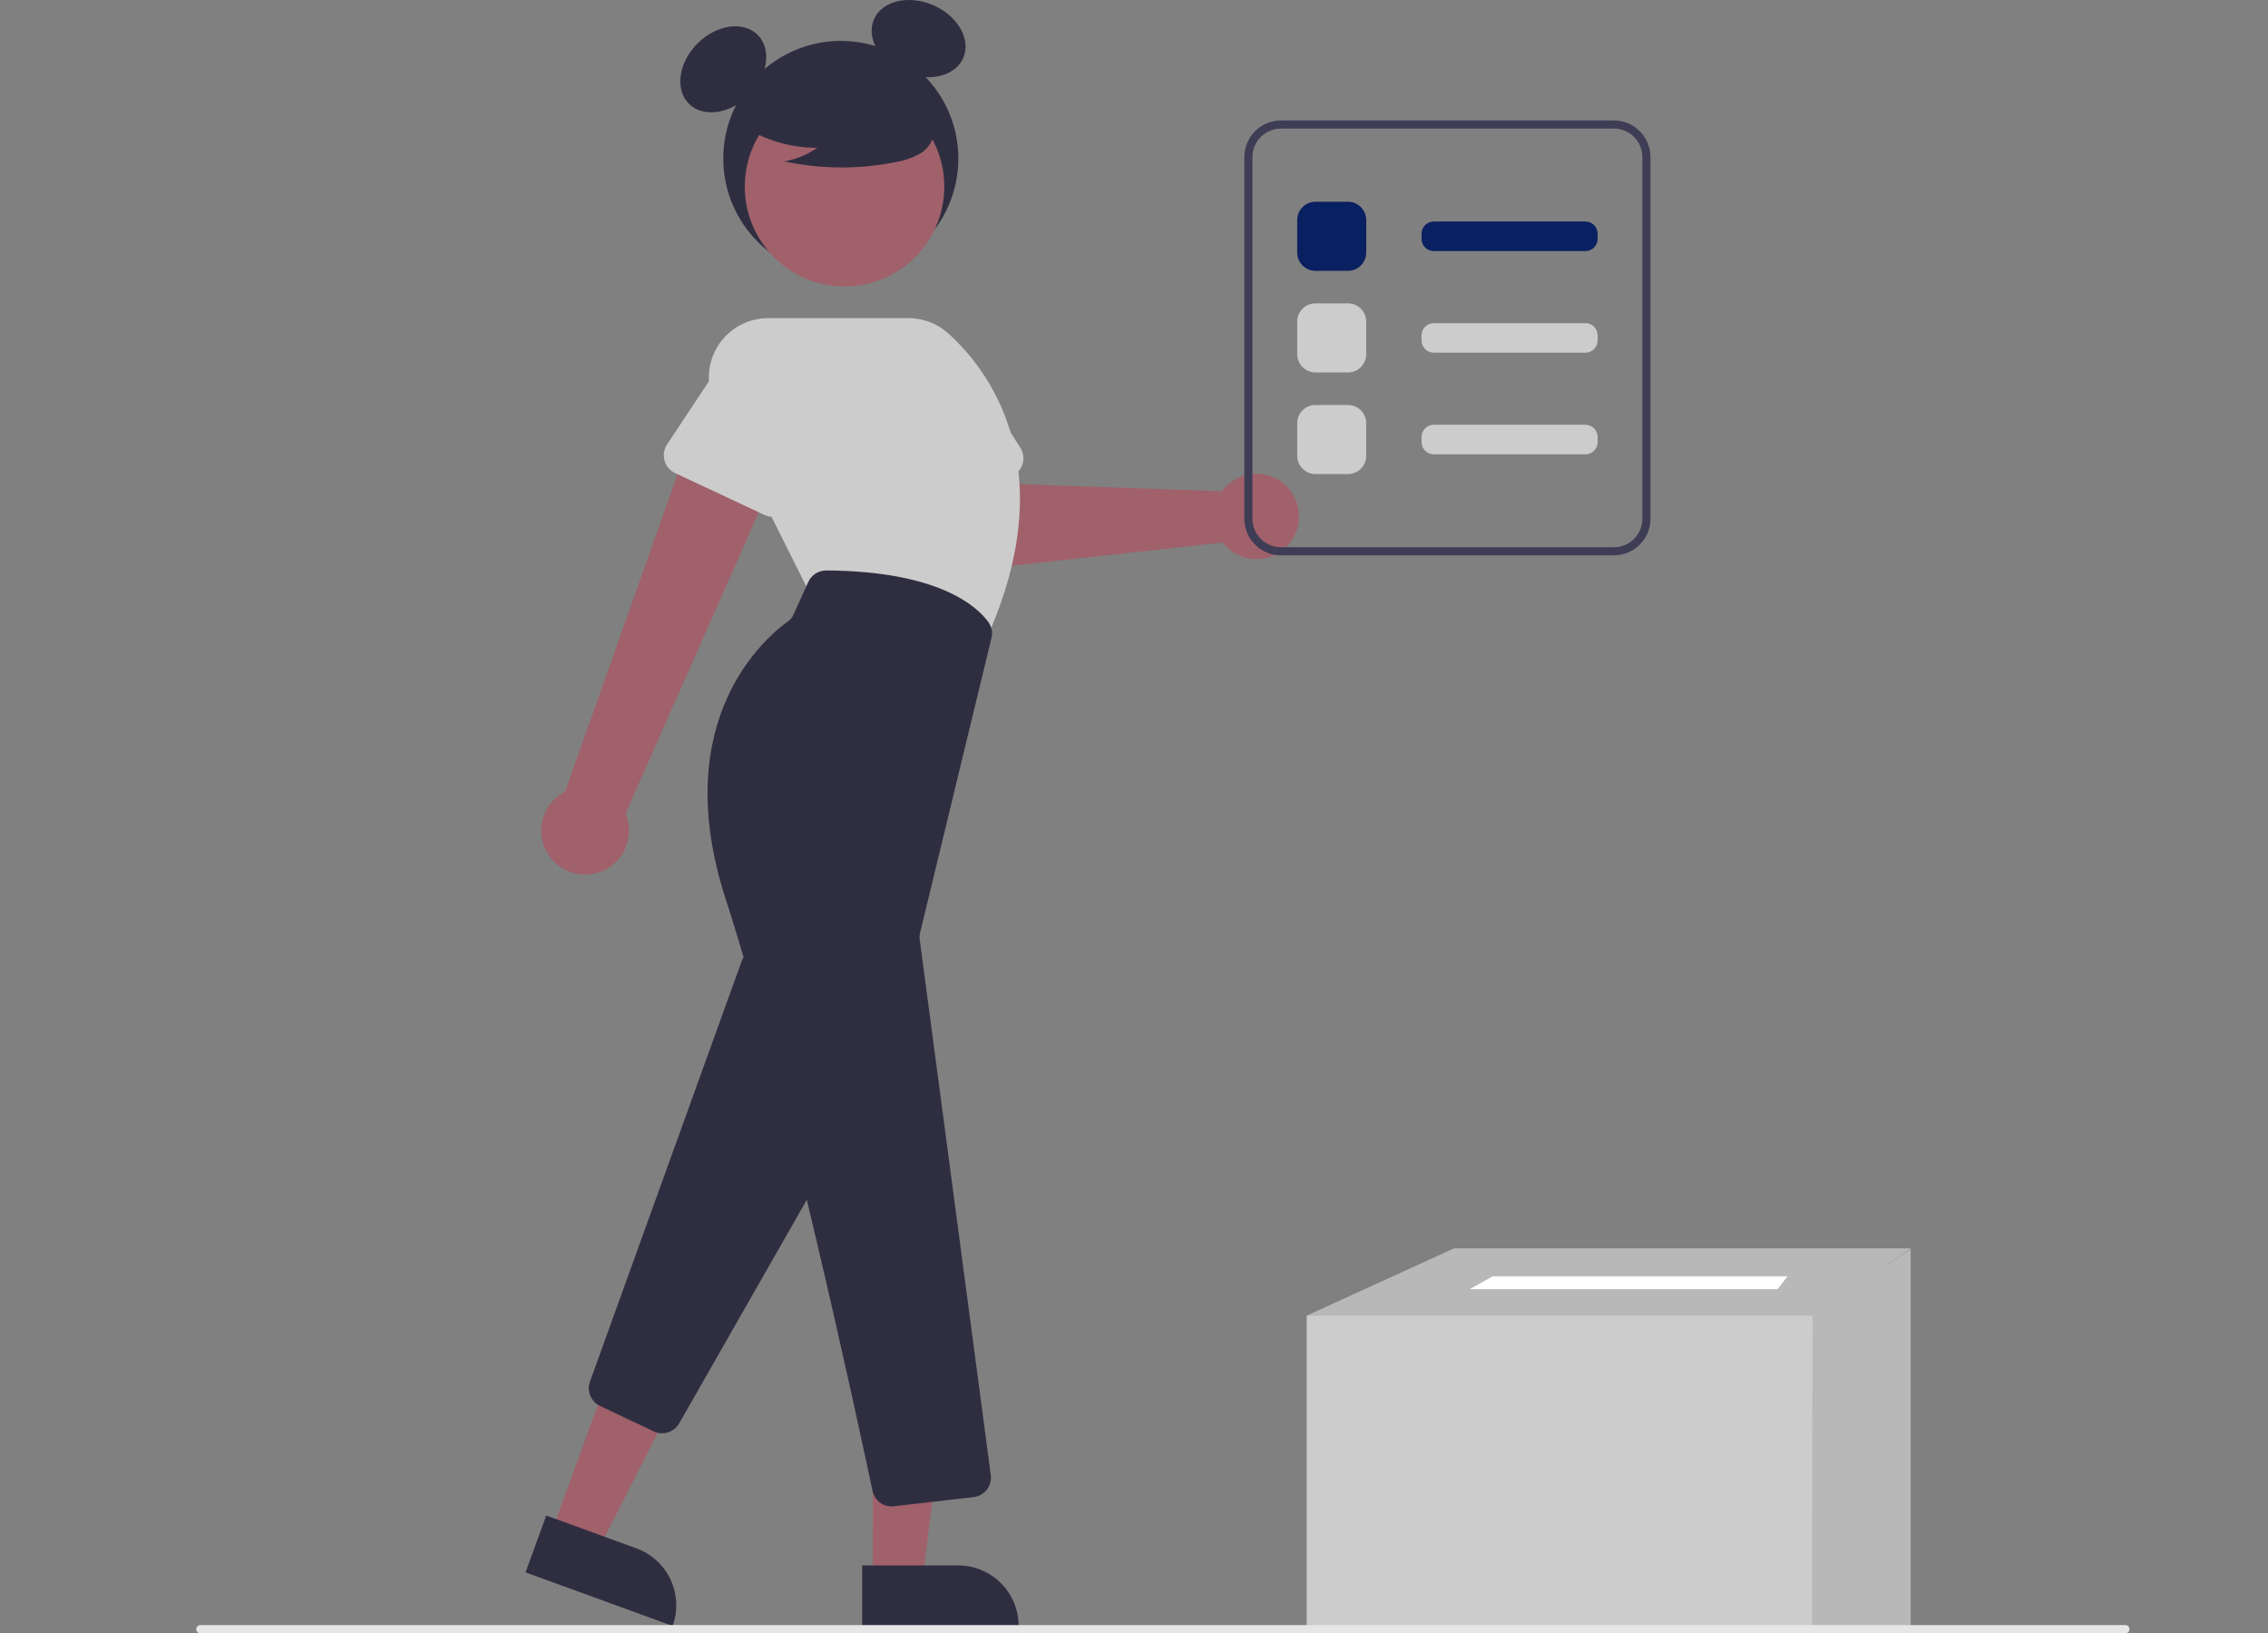 <svg width="393" height="283" viewBox="0 0 393 283" fill="none" xmlns="http://www.w3.org/2000/svg">
<rect x="0" y="0" width="393" height="283" fill="#808080" stroke="none"/>
<g clip-path="url(#clip0)">
<path d="M212.496 84.24C212.221 84.517 211.969 84.814 211.741 85.131L176.861 83.897L172.871 76.41L160.793 80.958L166.568 94.904C167.034 96.03 167.853 96.975 168.902 97.596C169.951 98.217 171.172 98.48 172.383 98.347L211.855 94.01C212.772 95.199 214.029 96.08 215.459 96.537C216.889 96.993 218.424 97.003 219.859 96.565C221.295 96.127 222.563 95.261 223.495 94.084C224.428 92.907 224.98 91.474 225.078 89.975C225.177 88.477 224.817 86.983 224.046 85.694C223.276 84.405 222.132 83.382 220.766 82.76C219.4 82.137 217.877 81.946 216.399 82.211C214.922 82.476 213.561 83.185 212.496 84.244V84.24Z" fill="#A0616A"/>
<path d="M145.697 47.855C156.946 47.855 166.064 38.729 166.064 27.472C166.064 16.215 156.946 7.089 145.697 7.089C134.448 7.089 125.33 16.215 125.33 27.472C125.33 38.729 134.448 47.855 145.697 47.855Z" fill="#2F2E41"/>
<path d="M129.799 16.482C133.09 13.188 133.757 8.515 131.289 6.045C128.821 3.575 124.151 4.242 120.86 7.536C117.569 10.83 116.902 15.502 119.37 17.973C121.839 20.443 126.508 19.776 129.799 16.482Z" fill="#2F2E41"/>
<path d="M166.925 10.009C168.297 6.796 165.938 2.708 161.658 0.879C157.377 -0.951 152.796 0.17 151.424 3.383C150.053 6.595 152.411 10.683 156.692 12.513C160.972 14.343 165.554 13.222 166.925 10.009Z" fill="#2F2E41"/>
<path d="M175.331 82.509L159.701 89.503C159.256 89.702 158.774 89.803 158.286 89.799C157.799 89.794 157.319 89.685 156.878 89.478C156.437 89.271 156.045 88.971 155.73 88.599C155.416 88.227 155.184 87.792 155.053 87.322L150.444 70.874C149.442 68.592 149.384 66.005 150.284 63.681C151.184 61.356 152.968 59.483 155.245 58.472C157.522 57.461 160.107 57.395 162.433 58.287C164.759 59.179 166.637 60.957 167.655 63.232L176.805 77.588C177.067 77.999 177.237 78.462 177.304 78.945C177.371 79.428 177.334 79.919 177.194 80.386C177.054 80.853 176.815 81.284 176.493 81.651C176.172 82.017 175.775 82.31 175.331 82.509H175.331Z" fill="#CCCCCC"/>
<path d="M103.145 151.328C104.222 151.078 105.231 150.595 106.101 149.912C106.97 149.23 107.68 148.364 108.179 147.378C108.679 146.391 108.956 145.307 108.992 144.201C109.027 143.096 108.82 141.996 108.385 140.979L136.256 77.962L120.312 73.943L97.929 137.15C96.271 137.995 94.98 139.42 94.301 141.154C93.622 142.887 93.602 144.81 94.245 146.558C94.888 148.306 96.149 149.757 97.789 150.636C99.43 151.515 101.336 151.761 103.145 151.328V151.328Z" fill="#A0616A"/>
<path d="M95.548 265.552L103.655 268.506L118.9 238.616L106.934 234.257L95.548 265.552Z" fill="#A0616A"/>
<path d="M116.55 281.738L91.069 272.454L94.654 262.601L110.29 268.298C112.901 269.25 115.027 271.2 116.201 273.721C117.375 276.241 117.501 279.125 116.55 281.738V281.738L116.55 281.738Z" fill="#2F2E41"/>
<path d="M114.725 248.352C114.227 248.352 113.736 248.241 113.286 248.028L103.969 243.612C103.205 243.253 102.603 242.621 102.282 241.84C101.96 241.059 101.942 240.186 102.232 239.393L128.528 166.518C128.745 165.915 129.13 165.385 129.636 164.992C130.142 164.598 130.75 164.356 131.388 164.294C132.026 164.232 132.669 164.352 133.241 164.641C133.814 164.93 134.293 165.375 134.623 165.925L148.531 189.124C148.841 189.641 149.007 190.231 149.014 190.833C149.02 191.436 148.866 192.029 148.568 192.552L117.681 246.646C117.382 247.165 116.951 247.596 116.432 247.896C115.913 248.195 115.324 248.352 114.725 248.352V248.352Z" fill="#2F2E41"/>
<path d="M146.343 49.637C155.889 49.637 163.629 41.892 163.629 32.338C163.629 22.784 155.889 15.039 146.343 15.039C136.796 15.039 129.057 22.784 129.057 32.338C129.057 41.892 136.796 49.637 146.343 49.637Z" fill="#A0616A"/>
<path d="M170.797 110.989L140.191 102.566L123.913 69.985C123.131 68.419 122.762 66.68 122.84 64.932C122.919 63.184 123.443 61.485 124.362 59.996C125.281 58.508 126.566 57.279 128.093 56.427C129.62 55.575 131.34 55.127 133.089 55.127H157.439C159.967 55.126 162.406 56.059 164.287 57.748C170.819 63.604 184.542 80.487 170.93 110.695L170.797 110.989Z" fill="#CCCCCC"/>
<path d="M132.483 89.232L116.976 81.968C116.535 81.761 116.144 81.462 115.829 81.09C115.513 80.718 115.282 80.283 115.15 79.814C115.018 79.344 114.989 78.852 115.064 78.37C115.14 77.889 115.318 77.429 115.587 77.022L125.011 62.779C126.081 60.528 128 58.792 130.346 57.954C132.693 57.115 135.275 57.241 137.529 58.305C139.782 59.369 141.523 61.283 142.368 63.629C143.214 65.974 143.096 68.559 142.041 70.818L137.168 87.132C137.028 87.599 136.79 88.031 136.468 88.397C136.147 88.763 135.751 89.056 135.306 89.255C134.861 89.455 134.379 89.556 133.892 89.552C133.405 89.548 132.924 89.439 132.483 89.232H132.483Z" fill="#CCCCCC"/>
<path d="M151.244 273.72H159.872L163.977 240.414L151.242 240.415L151.244 273.72Z" fill="#A0616A"/>
<path d="M176.513 281.737L149.395 281.738L149.395 271.253L166.035 271.252C168.814 271.252 171.479 272.357 173.444 274.323C175.409 276.289 176.513 278.956 176.513 281.737V281.737V281.737Z" fill="#2F2E41"/>
<path d="M154.502 261.028C153.726 261.029 152.974 260.763 152.371 260.273C151.769 259.784 151.354 259.102 151.196 258.342C148.716 246.647 135.835 186.746 125.781 155.892C115.553 124.5 132.973 110.201 136.569 107.654C136.952 107.383 137.256 107.015 137.451 106.589L140.063 100.837C140.334 100.243 140.77 99.74 141.318 99.387C141.867 99.034 142.506 98.846 143.158 98.846H143.179C162.764 98.963 169.348 105.142 171.27 107.793C171.553 108.188 171.748 108.64 171.839 109.117C171.931 109.595 171.918 110.086 171.8 110.558L159.408 161.724C159.332 162.041 159.314 162.37 159.357 162.693L171.686 255.593C171.745 256.04 171.715 256.494 171.597 256.928C171.479 257.363 171.276 257.77 171 258.125C170.723 258.481 170.378 258.777 169.986 258.998C169.594 259.219 169.161 259.359 168.714 259.411L154.9 261.005C154.768 261.021 154.635 261.028 154.502 261.028Z" fill="#2F2E41"/>
<path d="M128.18 21.457C132.13 24.181 136.818 25.631 141.615 25.612C139.904 26.8 137.956 27.602 135.905 27.963C142.284 29.332 148.876 29.37 155.269 28.072C156.69 27.844 158.062 27.373 159.323 26.679C159.951 26.328 160.499 25.848 160.93 25.271C161.361 24.694 161.666 24.033 161.825 23.33C162.25 20.901 160.359 18.694 158.393 17.207C155.384 14.965 151.915 13.42 148.236 12.684C144.557 11.949 140.761 12.041 137.122 12.953C134.746 13.568 132.365 14.607 130.822 16.516C129.278 18.426 128.821 21.37 130.292 23.337L128.18 21.457Z" fill="#2F2E41"/>
<path d="M331.077 216.308V282.326L313.966 281.831H226.421V227.973L251.965 216.308H331.077Z" fill="#CCCCCC"/>
<path opacity="0.1" d="M331.077 216.308V216.514L324.934 220.629L313.966 227.973H226.421L251.965 216.308H331.077Z" fill="black"/>
<path opacity="0.1" d="M331.077 216.308V282.326L313.966 281.831L314.09 227.849L324.934 220.629L330.978 216.308H331.077Z" fill="black"/>
<path d="M308.013 223.381H254.693L258.661 221.148H309.749L308.013 223.381Z" fill="white"/>
<path d="M368.296 283H34.704C34.517 283 34.338 282.926 34.206 282.794C34.074 282.662 34 282.482 34 282.296C34 282.109 34.074 281.93 34.206 281.798C34.338 281.665 34.517 281.591 34.704 281.591H368.296C368.483 281.591 368.662 281.665 368.794 281.798C368.926 281.93 369 282.109 369 282.296C369 282.482 368.926 282.662 368.794 282.794C368.662 282.926 368.483 283 368.296 283Z" fill="#E6E6E6"/>
<path d="M279.661 96.232H221.951C220.272 96.231 218.662 95.562 217.475 94.374C216.287 93.185 215.619 91.574 215.617 89.894V27.209C215.619 25.528 216.287 23.917 217.475 22.729C218.662 21.54 220.272 20.872 221.951 20.87H279.661C281.341 20.872 282.951 21.54 284.138 22.729C285.326 23.917 285.994 25.528 285.996 27.209V89.894C285.994 91.574 285.326 93.185 284.138 94.374C282.951 95.562 281.341 96.231 279.661 96.232V96.232ZM221.951 22.279C220.645 22.28 219.393 22.8 218.469 23.724C217.546 24.649 217.026 25.902 217.025 27.209V89.894C217.026 91.201 217.546 92.454 218.469 93.378C219.393 94.302 220.645 94.822 221.951 94.824H279.661C280.968 94.822 282.22 94.302 283.143 93.378C284.067 92.454 284.586 91.201 284.588 89.894V27.209C284.586 25.902 284.067 24.649 283.143 23.724C282.22 22.8 280.968 22.28 279.661 22.279H221.951Z" fill="#3F3D56"/>
<path d="M233.574 46.93H227.944C227.104 46.929 226.299 46.595 225.706 46.001C225.112 45.406 224.778 44.601 224.777 43.76V38.126C224.778 37.286 225.112 36.48 225.706 35.886C226.299 35.292 227.104 34.957 227.944 34.956H233.574C234.414 34.957 235.219 35.292 235.813 35.886C236.406 36.48 236.74 37.286 236.741 38.126V43.76C236.74 44.601 236.406 45.406 235.813 46.001C235.219 46.595 234.414 46.929 233.574 46.93V46.93Z" fill="#092061"/>
<path d="M233.574 64.538H227.944C227.104 64.537 226.299 64.203 225.706 63.609C225.112 63.014 224.778 62.209 224.777 61.368V55.734C224.778 54.894 225.112 54.088 225.706 53.494C226.299 52.9 227.104 52.565 227.944 52.565H233.574C234.414 52.565 235.219 52.9 235.813 53.494C236.406 54.088 236.74 54.894 236.741 55.734V61.368C236.74 62.209 236.406 63.014 235.813 63.609C235.219 64.203 234.414 64.537 233.574 64.538V64.538Z" fill="#CCCCCC"/>
<path d="M274.724 43.505H248.439C247.879 43.504 247.342 43.281 246.946 42.885C246.551 42.489 246.328 41.952 246.327 41.392V40.495C246.328 39.934 246.551 39.397 246.946 39.001C247.342 38.605 247.879 38.382 248.439 38.382H274.724C275.284 38.382 275.821 38.605 276.217 39.001C276.613 39.397 276.835 39.934 276.836 40.495V41.392C276.835 41.952 276.613 42.489 276.217 42.885C275.821 43.281 275.284 43.504 274.724 43.505V43.505Z" fill="#092061"/>
<path d="M274.724 61.113H248.439C247.879 61.112 247.342 60.889 246.946 60.493C246.551 60.097 246.328 59.56 246.327 59V58.103C246.328 57.542 246.551 57.005 246.946 56.609C247.342 56.213 247.879 55.99 248.439 55.99H274.724C275.284 55.99 275.821 56.213 276.217 56.609C276.613 57.005 276.835 57.542 276.836 58.103V59C276.835 59.56 276.613 60.097 276.217 60.493C275.821 60.889 275.284 61.112 274.724 61.113V61.113Z" fill="#CCCCCC"/>
<path d="M233.574 82.146H227.944C227.104 82.145 226.299 81.811 225.706 81.217C225.112 80.622 224.778 79.817 224.777 78.977V73.342C224.778 72.502 225.112 71.696 225.706 71.102C226.299 70.508 227.104 70.173 227.944 70.172H233.574C234.414 70.173 235.219 70.508 235.813 71.102C236.406 71.696 236.74 72.502 236.741 73.342V78.977C236.74 79.817 236.406 80.622 235.813 81.217C235.219 81.811 234.414 82.145 233.574 82.146V82.146Z" fill="#CCCCCC"/>
<path d="M274.724 78.721H248.439C247.879 78.72 247.342 78.497 246.946 78.101C246.551 77.705 246.328 77.168 246.327 76.608V75.711C246.328 75.15 246.551 74.613 246.946 74.217C247.342 73.821 247.879 73.598 248.439 73.598H274.724C275.284 73.598 275.821 73.821 276.217 74.217C276.613 74.613 276.835 75.15 276.836 75.711V76.608C276.835 77.168 276.613 77.705 276.217 78.101C275.821 78.497 275.284 78.72 274.724 78.721Z" fill="#CCCCCC"/>
</g>
<defs>
<clipPath id="clip0">
<rect width="393" height="283" fill="white"/>
</clipPath>
</defs>
</svg>
